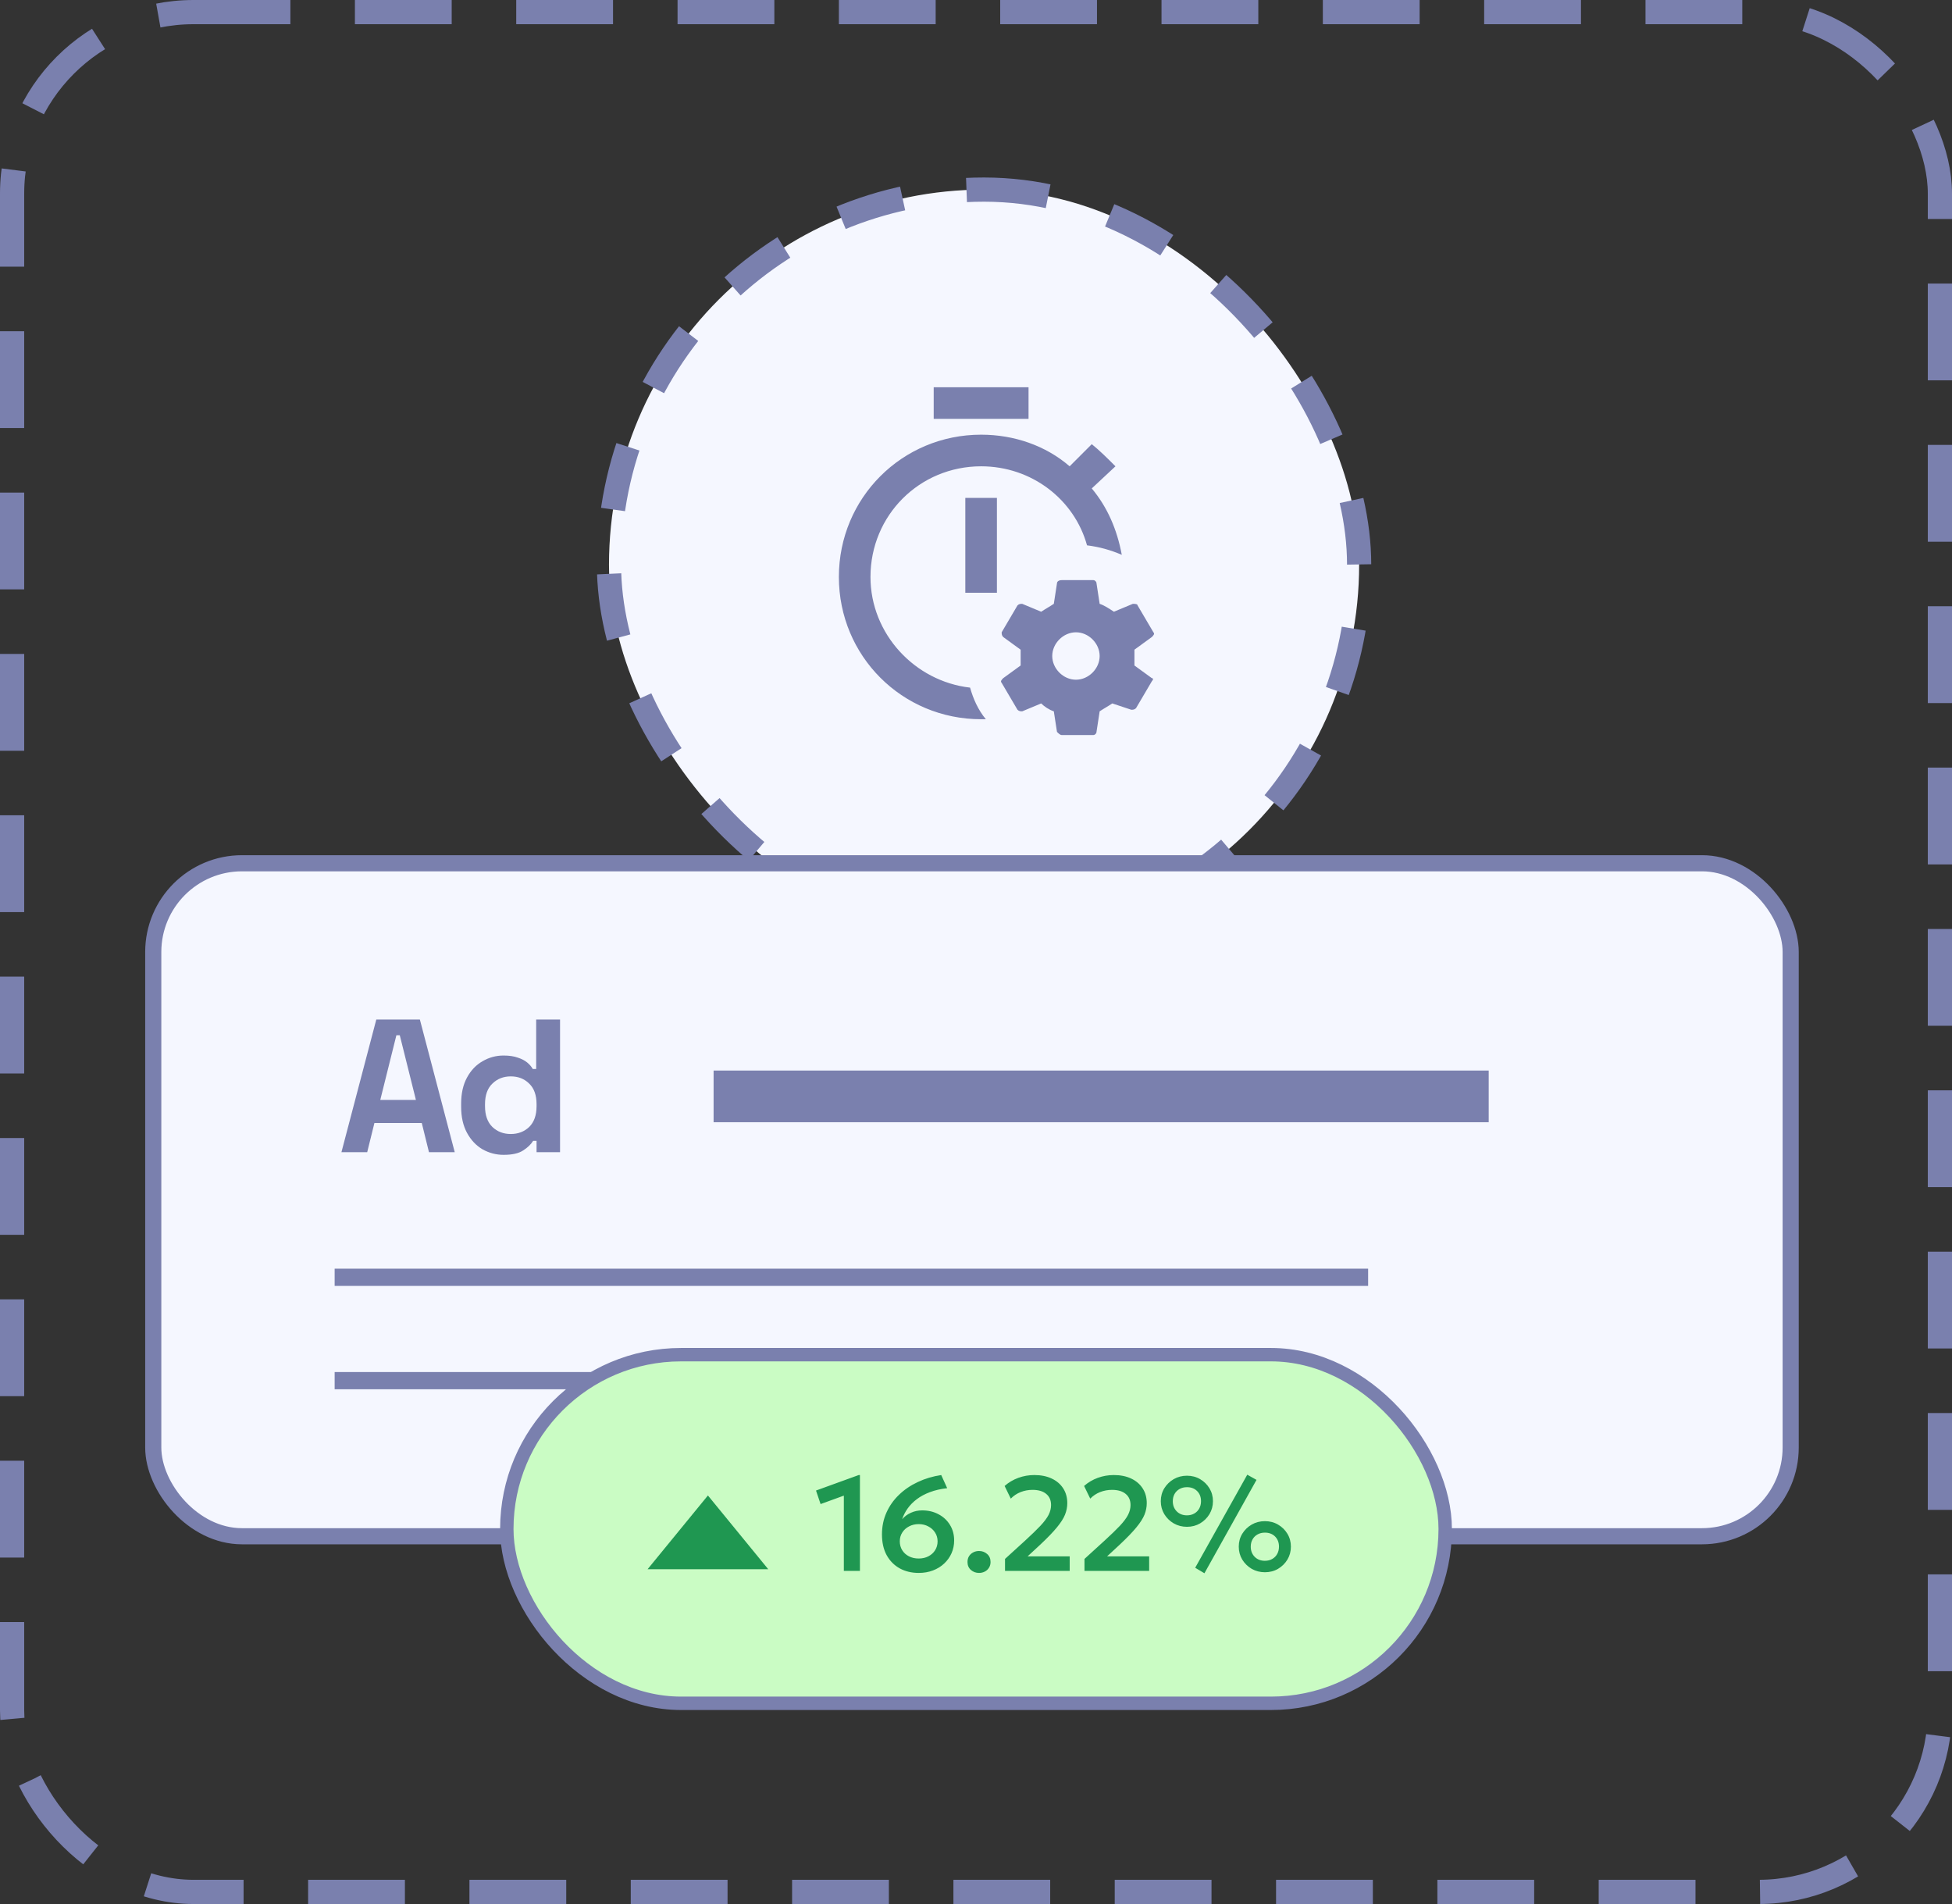<svg width="121" height="118" viewBox="0 0 121 118" fill="none" xmlns="http://www.w3.org/2000/svg">
<rect x="0" y="0" width="121" height="118" fill="#333333" stroke="none"/>
<rect x="0.75" y="0.75" width="119.5" height="116.5" rx="11.25" stroke="#7A80AE" stroke-width="1.5" stroke-dasharray="6 4"/>
<rect x="37.75" y="11.75" width="46.5" height="46.5" rx="23.25" fill="#F5F7FF"/>
<rect x="37.75" y="11.75" width="46.5" height="46.5" rx="23.25" stroke="#7A80AE" stroke-width="1.5" stroke-dasharray="4 4"/>
<path d="M71.399 42.027C71.497 42.027 71.497 42.125 71.399 42.223L70.419 43.889C70.321 43.986 70.223 43.986 70.125 43.986L68.949 43.595C68.655 43.791 68.46 43.889 68.165 44.084L67.97 45.358C67.97 45.456 67.872 45.554 67.774 45.554H65.814C65.716 45.554 65.618 45.456 65.52 45.358L65.324 44.084C65.03 43.986 64.737 43.791 64.54 43.595L63.365 44.084C63.267 44.084 63.169 44.084 63.071 43.986L62.091 42.321C61.993 42.223 62.091 42.125 62.189 42.027L63.267 41.243V40.264L62.189 39.48C62.091 39.382 62.091 39.284 62.091 39.186L63.071 37.52C63.169 37.422 63.267 37.422 63.365 37.422L64.54 37.912C64.835 37.716 65.03 37.618 65.324 37.422L65.52 36.149C65.52 36.051 65.618 35.953 65.814 35.953H67.774C67.872 35.953 67.97 36.051 67.97 36.149L68.165 37.422C68.46 37.52 68.753 37.716 69.047 37.912L70.223 37.422C70.321 37.422 70.517 37.422 70.517 37.52L71.497 39.186C71.595 39.284 71.497 39.382 71.399 39.48L70.321 40.264V41.243L71.399 42.027ZM68.165 40.655C68.165 39.872 67.48 39.186 66.696 39.186C65.912 39.186 65.226 39.872 65.226 40.655C65.226 41.439 65.912 42.125 66.696 42.125C67.48 42.125 68.165 41.439 68.165 40.655ZM61.797 36.736V30.858H59.838V36.736M63.757 24H57.878V25.959H63.757V24ZM60.132 42.615C56.703 42.223 53.959 39.284 53.959 35.757C53.959 31.936 56.997 28.899 60.818 28.899C63.953 28.899 66.598 30.956 67.382 33.797C68.165 33.895 68.851 34.091 69.537 34.385C69.243 32.818 68.655 31.446 67.676 30.27L69.145 28.899C68.655 28.409 68.165 27.919 67.676 27.527L66.304 28.899C64.835 27.625 62.875 26.939 60.818 26.939C55.919 26.939 52 30.858 52 35.757C52 40.655 55.919 44.574 60.818 44.574H61.111C60.622 43.986 60.328 43.301 60.132 42.615Z" fill="#7A80AE"/>
<rect x="9.5" y="53.5" width="101.5" height="41.708" rx="5.5" fill="#F5F7FF"/>
<rect x="9.5" y="53.5" width="101.5" height="41.708" rx="5.5" stroke="#7A80AE"/>
<path d="M44.234 67.948L92.281 67.948" stroke="#7A80AE" stroke-width="3.203"/>
<line x1="20.744" y1="79.159" x2="84.807" y2="79.159" stroke="#7A80AE" stroke-width="1.068"/>
<path d="M20.744 85.565H74.13" stroke="#7A80AE" stroke-width="1.068"/>
<path d="M21.165 71.406L23.326 63.185H26.027L28.188 71.406H26.591L26.145 69.598H23.209L22.762 71.406H21.165ZM23.573 68.165H25.781L24.782 64.16H24.571L23.573 68.165ZM31.216 71.571C30.754 71.571 30.32 71.457 29.913 71.23C29.513 70.995 29.192 70.655 28.949 70.208C28.707 69.762 28.585 69.222 28.585 68.588V68.4C28.585 67.765 28.707 67.225 28.949 66.779C29.192 66.332 29.513 65.996 29.913 65.769C30.312 65.534 30.746 65.416 31.216 65.416C31.569 65.416 31.862 65.46 32.097 65.546C32.34 65.624 32.535 65.726 32.684 65.851C32.833 65.976 32.947 66.109 33.025 66.25H33.236V63.185H34.716V71.406H33.26V70.702H33.048C32.915 70.921 32.708 71.121 32.426 71.3C32.152 71.481 31.749 71.571 31.216 71.571ZM31.662 70.279C32.117 70.279 32.496 70.134 32.802 69.844C33.107 69.547 33.26 69.116 33.26 68.552V68.435C33.26 67.871 33.107 67.444 32.802 67.155C32.504 66.857 32.124 66.708 31.662 66.708C31.208 66.708 30.828 66.857 30.523 67.155C30.218 67.444 30.065 67.871 30.065 68.435V68.552C30.065 69.116 30.218 69.547 30.523 69.844C30.828 70.134 31.208 70.279 31.662 70.279Z" fill="#7A80AE"/>
<rect x="31.416" y="83.955" width="58.169" height="21.606" rx="10.803" fill="#CAFCC4"/>
<rect x="31.416" y="83.955" width="58.169" height="21.606" rx="10.803" stroke="#7A80AE" stroke-width="0.831"/>
<path d="M52.308 97.356V92.691L50.866 93.214L50.583 92.375L53.23 91.415H53.305V97.356H52.308ZM56.948 97.481C56.507 97.481 56.115 97.387 55.772 97.199C55.428 97.007 55.158 96.735 54.962 96.38C54.768 96.023 54.671 95.595 54.671 95.096C54.671 94.606 54.764 94.154 54.949 93.742C55.135 93.326 55.394 92.959 55.726 92.641C56.059 92.319 56.448 92.055 56.894 91.847C57.34 91.636 57.823 91.493 58.344 91.415L58.714 92.229C58.315 92.274 57.959 92.355 57.646 92.474C57.333 92.591 57.061 92.736 56.831 92.911C56.604 93.082 56.414 93.275 56.262 93.488C56.112 93.699 55.999 93.922 55.921 94.157C56.066 93.985 56.245 93.851 56.462 93.754C56.678 93.654 56.912 93.605 57.164 93.605C57.541 93.605 57.878 93.685 58.178 93.846C58.477 94.003 58.712 94.222 58.884 94.502C59.058 94.782 59.146 95.105 59.146 95.47C59.146 95.75 59.092 96.013 58.984 96.26C58.876 96.503 58.723 96.717 58.527 96.899C58.333 97.082 58.101 97.225 57.833 97.327C57.567 97.43 57.272 97.481 56.948 97.481ZM56.948 96.588C57.175 96.588 57.376 96.542 57.55 96.451C57.727 96.359 57.866 96.233 57.966 96.073C58.068 95.912 58.119 95.729 58.119 95.524C58.119 95.319 58.067 95.136 57.962 94.976C57.859 94.815 57.719 94.689 57.542 94.598C57.367 94.503 57.169 94.456 56.948 94.456C56.726 94.456 56.527 94.503 56.349 94.598C56.172 94.689 56.032 94.815 55.93 94.976C55.827 95.136 55.776 95.319 55.776 95.524C55.776 95.729 55.826 95.912 55.926 96.073C56.025 96.233 56.164 96.359 56.341 96.451C56.518 96.542 56.721 96.588 56.948 96.588ZM60.688 97.481C60.494 97.481 60.326 97.42 60.185 97.298C60.044 97.174 59.973 97.009 59.973 96.804C59.973 96.665 60.005 96.545 60.069 96.442C60.135 96.34 60.222 96.261 60.331 96.206C60.438 96.15 60.558 96.122 60.688 96.122C60.884 96.122 61.052 96.185 61.191 96.309C61.332 96.431 61.402 96.596 61.402 96.804C61.402 96.94 61.369 97.059 61.303 97.161C61.239 97.264 61.153 97.343 61.045 97.398C60.937 97.453 60.818 97.481 60.688 97.481ZM62.299 97.356V96.613L63.55 95.474C63.943 95.114 64.257 94.809 64.493 94.56C64.728 94.308 64.897 94.082 65 93.883C65.102 93.681 65.153 93.478 65.153 93.276C65.153 92.977 65.052 92.746 64.85 92.582C64.651 92.416 64.368 92.333 64.002 92.333C63.748 92.333 63.502 92.379 63.267 92.47C63.034 92.562 62.831 92.697 62.656 92.877L62.274 92.092C62.521 91.873 62.803 91.706 63.122 91.589C63.44 91.473 63.771 91.415 64.115 91.415C64.527 91.415 64.886 91.487 65.191 91.631C65.498 91.775 65.737 91.979 65.906 92.242C66.074 92.502 66.159 92.808 66.159 93.16C66.159 93.398 66.112 93.635 66.018 93.871C65.924 94.106 65.754 94.37 65.511 94.664C65.27 94.958 64.928 95.312 64.484 95.728L63.699 96.455H66.308V97.356H62.299ZM67.225 97.356V96.613L68.475 95.474C68.869 95.114 69.183 94.809 69.419 94.56C69.654 94.308 69.823 94.082 69.925 93.883C70.028 93.681 70.079 93.478 70.079 93.276C70.079 92.977 69.978 92.746 69.776 92.582C69.576 92.416 69.294 92.333 68.928 92.333C68.674 92.333 68.428 92.379 68.193 92.47C67.96 92.562 67.757 92.697 67.582 92.877L67.2 92.092C67.446 91.873 67.729 91.706 68.047 91.589C68.366 91.473 68.697 91.415 69.04 91.415C69.453 91.415 69.812 91.487 70.117 91.631C70.424 91.775 70.662 91.979 70.831 92.242C71 92.502 71.085 92.808 71.085 93.16C71.085 93.398 71.038 93.635 70.944 93.871C70.849 94.106 70.68 94.37 70.437 94.664C70.196 94.958 69.853 95.312 69.41 95.728L68.625 96.455H71.234V97.356H67.225ZM74.66 97.502L74.087 97.161L77.315 91.394L77.889 91.714L74.66 97.502ZM73.576 94.623C73.277 94.623 73.004 94.552 72.757 94.411C72.514 94.269 72.318 94.078 72.171 93.837C72.027 93.596 71.955 93.329 71.955 93.035C71.955 92.742 72.027 92.476 72.171 92.238C72.318 91.999 72.514 91.81 72.757 91.668C73.004 91.527 73.277 91.456 73.576 91.456C73.878 91.456 74.149 91.527 74.39 91.668C74.634 91.81 74.828 91.999 74.972 92.238C75.116 92.476 75.188 92.742 75.188 93.035C75.188 93.329 75.116 93.596 74.972 93.837C74.828 94.075 74.634 94.267 74.39 94.411C74.149 94.552 73.878 94.623 73.576 94.623ZM73.576 93.912C73.748 93.912 73.898 93.875 74.029 93.8C74.162 93.725 74.264 93.623 74.336 93.492C74.411 93.359 74.448 93.207 74.448 93.035C74.448 92.778 74.368 92.569 74.207 92.408C74.047 92.247 73.836 92.167 73.576 92.167C73.404 92.167 73.252 92.204 73.119 92.279C72.989 92.351 72.886 92.452 72.811 92.582C72.737 92.713 72.699 92.864 72.699 93.035C72.699 93.293 72.781 93.503 72.944 93.667C73.108 93.83 73.318 93.912 73.576 93.912ZM78.408 97.439C78.109 97.439 77.836 97.369 77.59 97.228C77.346 97.084 77.15 96.892 77.004 96.654C76.86 96.413 76.788 96.146 76.788 95.852C76.788 95.559 76.86 95.293 77.004 95.055C77.15 94.816 77.346 94.627 77.59 94.485C77.836 94.344 78.109 94.273 78.408 94.273C78.71 94.273 78.981 94.344 79.222 94.485C79.466 94.627 79.66 94.816 79.804 95.055C79.948 95.293 80.02 95.559 80.02 95.852C80.02 96.146 79.948 96.413 79.804 96.654C79.66 96.892 79.466 97.084 79.222 97.228C78.981 97.369 78.71 97.439 78.408 97.439ZM78.408 96.729C78.58 96.729 78.731 96.692 78.861 96.617C78.994 96.542 79.096 96.44 79.168 96.309C79.243 96.176 79.281 96.024 79.281 95.852C79.281 95.595 79.2 95.386 79.04 95.225C78.879 95.064 78.668 94.984 78.408 94.984C78.236 94.984 78.084 95.021 77.951 95.096C77.821 95.168 77.718 95.269 77.644 95.4C77.569 95.53 77.531 95.681 77.531 95.852C77.531 96.107 77.613 96.318 77.776 96.484C77.94 96.647 78.15 96.729 78.408 96.729Z" fill="#1F9751"/>
<path d="M40.143 97.251L43.882 92.681L47.621 97.251H40.143Z" fill="#1F9751"/>
</svg>
